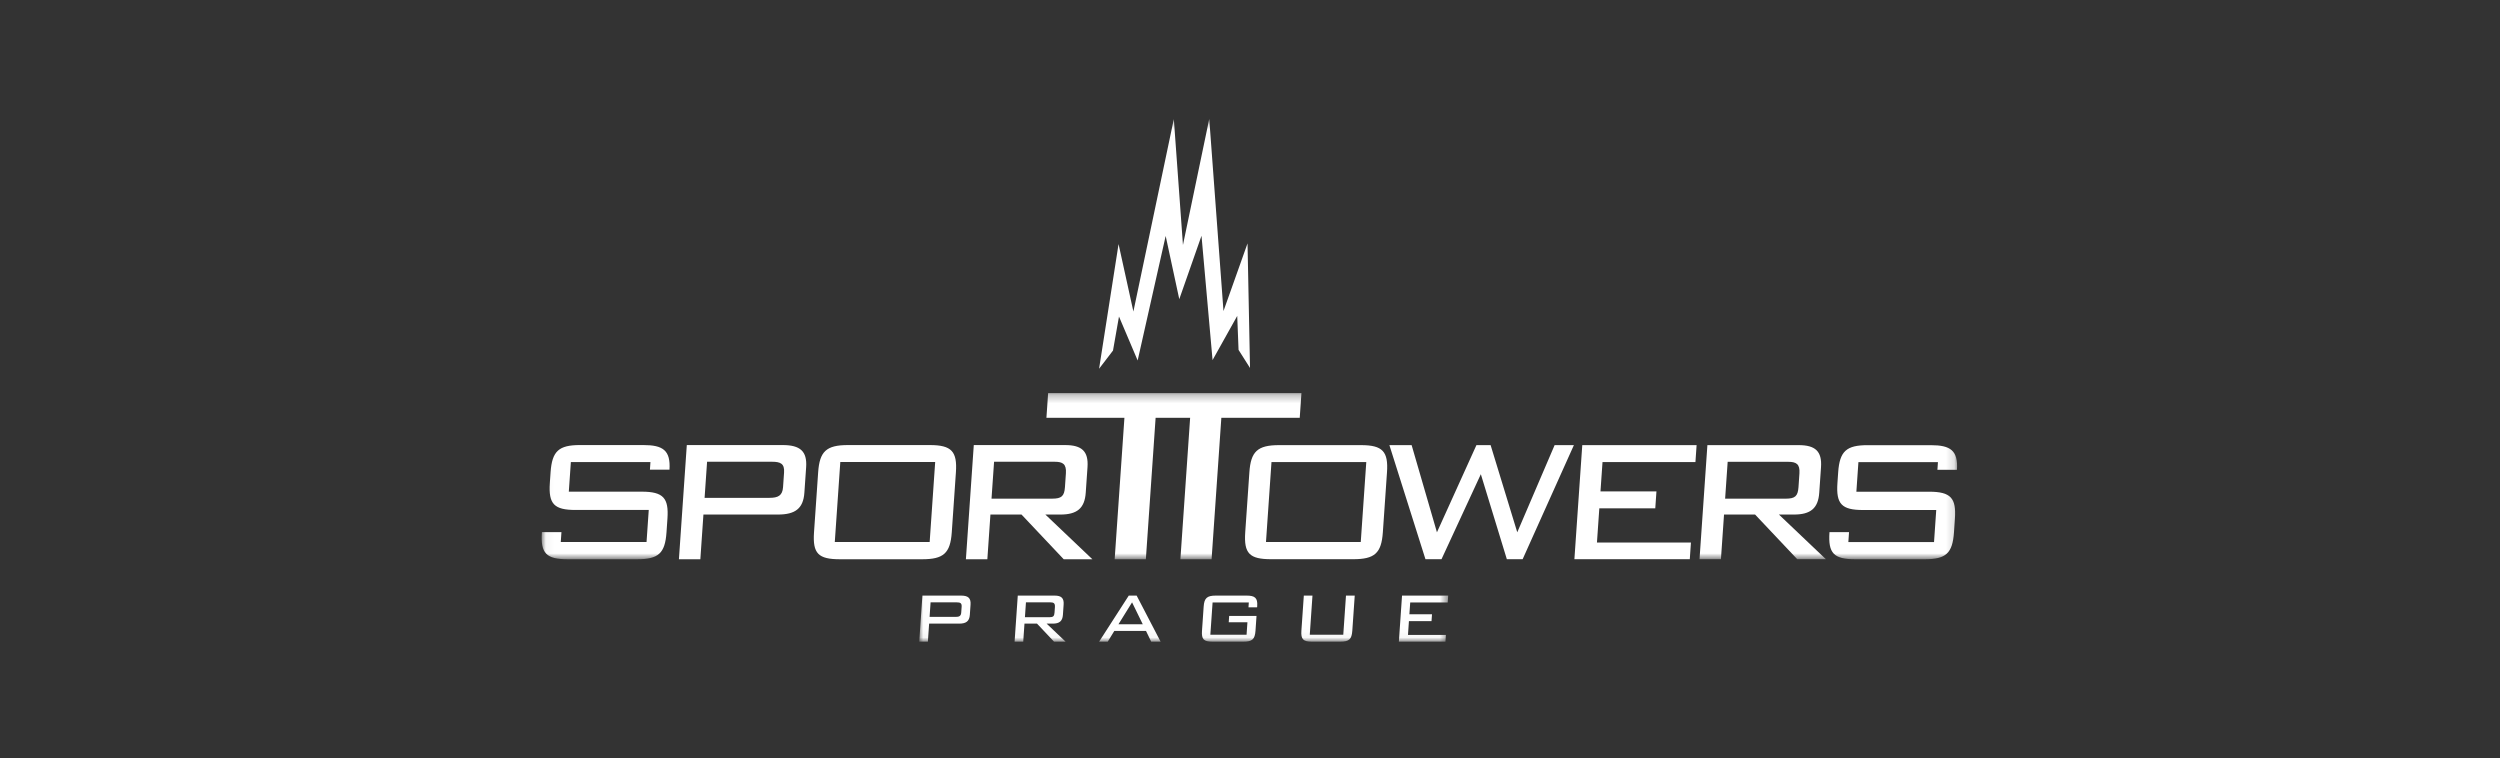 <svg width="300" height="91" xmlns="http://www.w3.org/2000/svg" xmlns:xlink="http://www.w3.org/1999/xlink"><rect width="100%" height="100%" fill="#333333" stroke="none"/><defs><path id="a" d="M.042.27H169.85v19.941H.042z"/><path id="c" d="M.02.265h63.477v62.693H.021z"/></defs><g fill="none" fill-rule="evenodd"><g transform="translate(65 46.9)"><mask id="b" fill="#fff"><use xlink:href="#a"/></mask><path fill="#FFF" mask="url(#b)" d="M73.674 3.233h4.143l-1.17 16.978h3.743l1.172-16.978h9.407l.204-2.962H60.774l-.203 2.962h9.36l-1.172 16.978h3.744l1.171-16.978m93.878 5.323l-.062.917h2.345c.146-2.316-.778-2.952-3.138-2.952h-7.583c-2.538 0-3.358.711-3.534 3.262l-.089 1.291c-.174 2.517.516 3.228 3.086 3.228h8.771l-.264 3.843h-10.282l.082-1.185h-2.346l-.001.022c-.174 2.518.516 3.23 3.118 3.23h8.29c2.571 0 3.359-.712 3.532-3.23l.113-1.646c.17-2.455-.483-3.23-3.086-3.23h-8.74l.245-3.55h9.543zm-17.97-.038c.963 0 1.427.26 1.35 1.388l-.112 1.647c-.078 1.099-.42 1.387-1.543 1.387h-7.262l.305-4.422h7.262zm-10.639 11.688h2.57l.37-5.36h3.728l5.06 5.36h3.438l-5.638-5.36h1.8c1.99 0 2.91-.742 3.039-2.615l.212-3.067c.132-1.906-.685-2.648-2.677-2.648h-10.957l-.945 13.69zM13.054 8.543l-.063.918h2.347c.146-2.317-.778-2.954-3.14-2.954h-7.59c-2.542 0-3.362.711-3.539 3.265L.98 11.065c-.173 2.52.517 3.23 3.09 3.23h8.78l-.265 3.848H2.293l.081-1.186H.026v.022c-.174 2.52.516 3.232 3.121 3.232h8.298c2.573 0 3.362-.711 3.536-3.232l.113-1.648c.17-2.457-.484-3.231-3.09-3.231H3.257l.246-3.556h9.552z"/></g><path d="M151.918 65.04l.66-9.59h11.375l-.662 9.59h-11.373zm-1.993-8.363l-.498 7.2c-.176 2.55.517 3.228 3.119 3.228h9.832c2.57 0 3.39-.709 3.564-3.229l.497-7.2c.172-2.485-.515-3.26-3.116-3.26h-9.832c-2.603 0-3.396.775-3.566 3.26zm-23.367-1.266c.964 0 1.428.258 1.35 1.39l-.113 1.649c-.076 1.098-.418 1.389-1.543 1.389h-7.27l.307-4.428h7.27zm-10.65 11.7h2.574l.37-5.365h3.73l5.066 5.365h3.44l-5.643-5.365h1.8c1.995 0 2.914-.744 3.044-2.618l.212-3.07c.132-1.907-.686-2.65-2.68-2.65h-10.967l-.946 13.703zm-15.733-2.068l.662-9.6h11.385l-.662 9.6h-11.385zm-1.996-8.37l-.497 7.206c-.176 2.552.516 3.232 3.121 3.232h9.843c2.572 0 3.393-.711 3.567-3.232l.497-7.206c.172-2.49-.515-3.265-3.12-3.265h-9.84c-2.606 0-3.4.775-3.571 3.265zm72.875 10.432h1.927l4.72-10.201 3.12 10.201h1.896l6.15-13.689h-2.313l-4.482 10.46-3.198-10.46h-1.703l-4.738 10.46-3.037-10.46h-2.668l4.326 13.69zm17.873.001h13.848l.138-2.002h-11.278l.283-4.1h6.716l.14-2.035h-6.716l.244-3.518h11.15l.14-2.035h-13.72l-.945 13.69zM92.633 55.41c1.03 0 1.528.226 1.454 1.293l-.12 1.746c-.071 1.033-.603 1.292-1.633 1.292h-7.783l.299-4.331h7.783zm-11.164 11.7h2.573l.37-5.365h8.942c2.058 0 3.04-.71 3.172-2.618l.212-3.07c.13-1.907-.719-2.65-2.81-2.65H82.416L81.47 67.11z" fill="#FFF"/><g transform="translate(110.287 14)"><mask id="d" fill="#fff"><use xlink:href="#c"/></mask><path fill="#FFF" mask="url(#d)" d="M29.594 14.316l1.632 7.586 2.667-7.609L35.22 29.21l2.96-5.3.16 4.077 1.375 2.168-.299-14.948-2.884 8.12L34.823.264l-3.155 15.133L30.573.287 25.72 23.383l-1.78-8.094-2.337 14.96 1.67-2.182.718-4.083 2.24 5.274 3.362-14.942m17.615 43.156h-1.037l-.292 4.224C45.81 62.713 46.1 63 47.14 63h3.41c1.064 0 1.37-.301 1.439-1.304l.292-4.224H51.23l-.324 4.693h-4.02l.323-4.693zM11.464 63H12.5l.15-2.164h1.504L16.198 63h1.387l-2.276-2.164h.727c.804 0 1.174-.3 1.227-1.056l.085-1.238c.053-.769-.276-1.07-1.08-1.07h-4.423L11.464 63zm4.294-4.718c.39 0 .576.104.545.56l-.046.665c-.03.443-.168.56-.623.56h-2.93l.123-1.785h2.93zM57.577 63h5.59l.056-.808h-4.552l.113-1.656h2.712l.057-.821H58.84l.099-1.421h4.5l.057-.822h-5.539L57.577 63zM.021 63h1.037l.15-2.164h3.606c.83 0 1.226-.287 1.28-1.056l.085-1.238c.052-.769-.29-1.07-1.133-1.07H.402L.021 63zm4.501-4.718c.416 0 .618.09.588.52l-.049.705c-.029.416-.243.52-.658.52h-3.14l.121-1.745h3.138zm19.405 2.633l1.634-2.633 1.285 2.633h-2.919zM21.605 63h1.037l.79-1.29h3.8l.625 1.29h1.129l-2.875-5.528h-.947L21.605 63zm17.965-4.706l-.04.587h.959l.079-.012.01-.158c.067-.964-.29-1.239-1.263-1.239h-3.723c-1.037 0-1.37.301-1.44 1.317l-.2 2.907C33.881 62.713 34.16 63 35.21 63h3.722c1.039 0 1.37-.287 1.44-1.304l.123-1.786h-3.282l-.052.758h2.244l-.103 1.497h-4.346l.267-3.871h4.346z"/></g></g></svg>